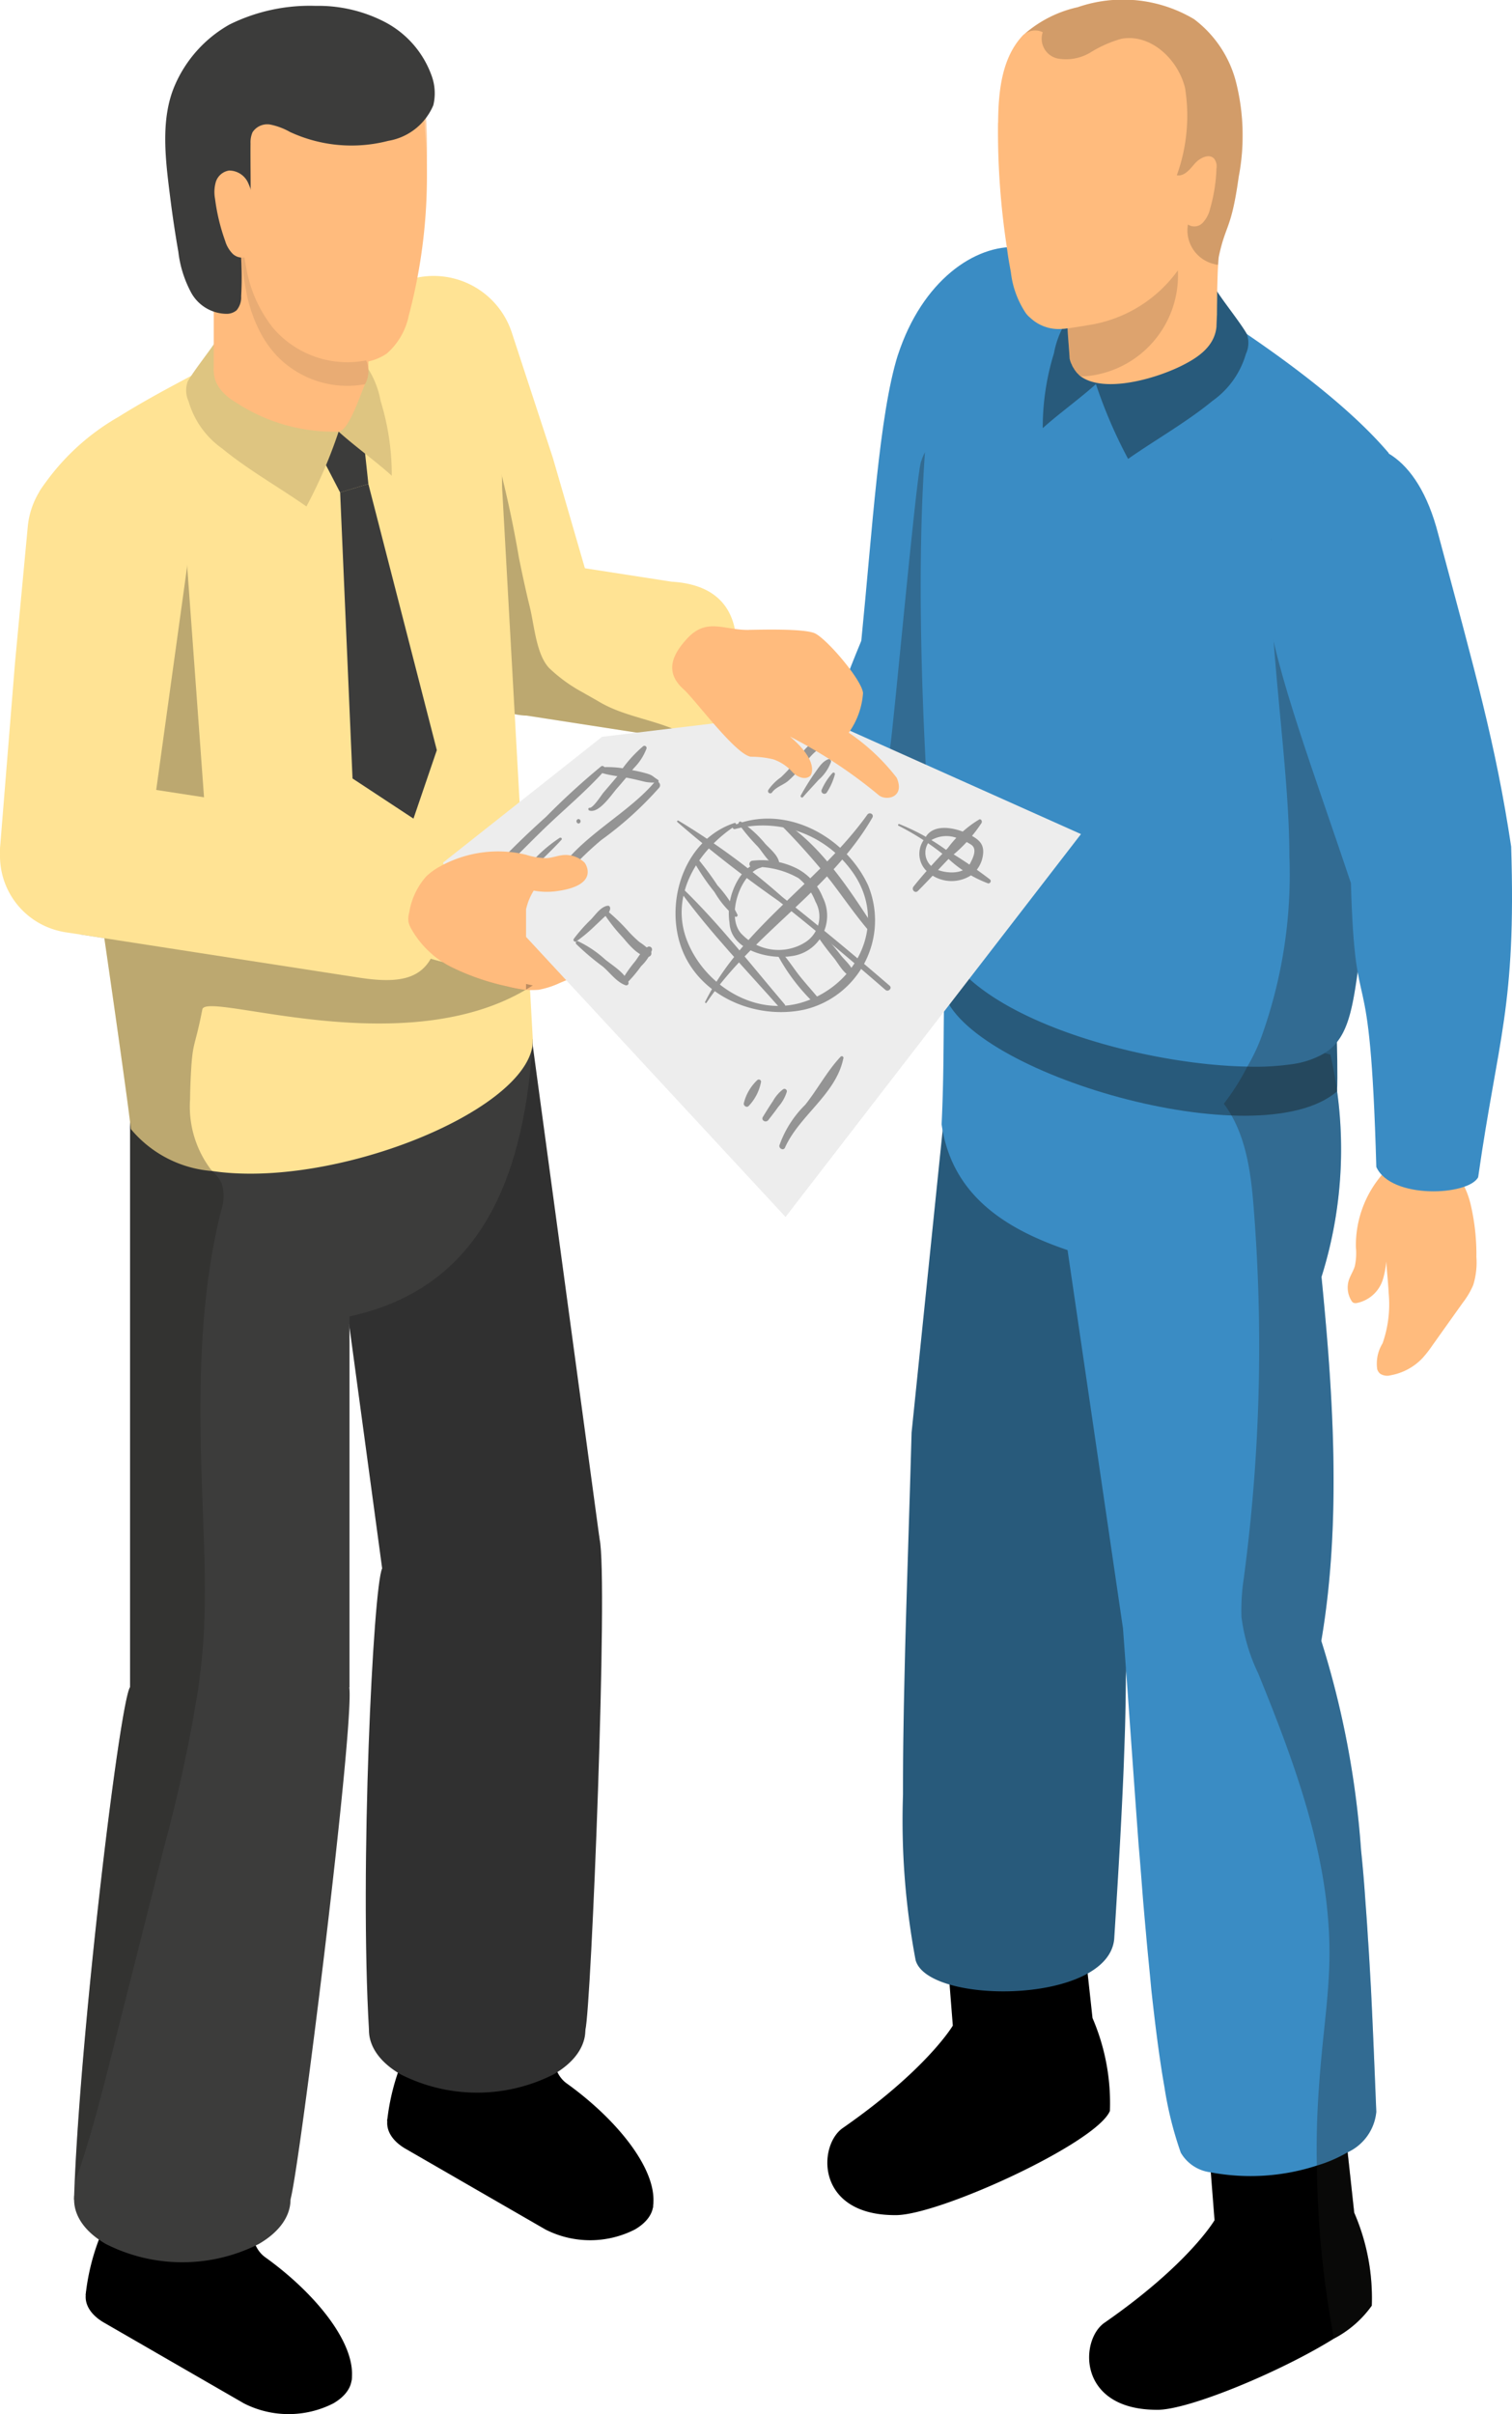 <svg id="グループ_2968" data-name="グループ 2968" xmlns="http://www.w3.org/2000/svg" xmlns:xlink="http://www.w3.org/1999/xlink" width="89.749" height="143.281" viewBox="0 0 89.749 143.281">
  <defs>
    <clipPath id="clip-path">
      <rect id="長方形_2077" data-name="長方形 2077" width="89.749" height="143.281" fill="none"/>
    </clipPath>
    <clipPath id="clip-path-3">
      <rect id="長方形_2066" data-name="長方形 2066" width="13.472" height="19.051" fill="none"/>
    </clipPath>
    <clipPath id="clip-path-4">
      <rect id="長方形_2067" data-name="長方形 2067" width="6.405" height="29.247" fill="none"/>
    </clipPath>
    <clipPath id="clip-path-5">
      <rect id="長方形_2068" data-name="長方形 2068" width="9.045" height="106.841" fill="none"/>
    </clipPath>
    <clipPath id="clip-path-6">
      <rect id="長方形_2069" data-name="長方形 2069" width="6.561" height="6.295" fill="none"/>
    </clipPath>
    <clipPath id="clip-path-7">
      <rect id="長方形_2070" data-name="長方形 2070" width="12.956" height="15.708" fill="none"/>
    </clipPath>
    <clipPath id="clip-path-8">
      <rect id="長方形_2071" data-name="長方形 2071" width="4.591" height="17.786" fill="none"/>
    </clipPath>
    <clipPath id="clip-path-9">
      <rect id="長方形_2072" data-name="長方形 2072" width="30.374" height="24.255" fill="none"/>
    </clipPath>
    <clipPath id="clip-path-10">
      <rect id="長方形_2073" data-name="長方形 2073" width="27.185" height="79.1" fill="none"/>
    </clipPath>
    <clipPath id="clip-path-11">
      <rect id="長方形_2075" data-name="長方形 2075" width="7.673" height="11.597" fill="none"/>
    </clipPath>
  </defs>
  <g id="グループ_2967" data-name="グループ 2967" clip-path="url(#clip-path)">
    <g id="グループ_2966" data-name="グループ 2966" transform="translate(0 0)">
      <g id="グループ_2965" data-name="グループ 2965" clip-path="url(#clip-path)">
        <path id="パス_619" data-name="パス 619" d="M33.02,23.47a2.462,2.462,0,0,1-2.158,1.76,8.227,8.227,0,0,1-2.356-.093l-7.2-1.114-1.021-.162L17.4,23.415l-6.318-.978a3.374,3.374,0,0,1-.622-.143.284.284,0,0,1-.062-.012,4.6,4.6,0,0,1-3.148-5.075,4.646,4.646,0,0,1,1.176-2.426,4.6,4.6,0,0,1,4.062-1.407l.661.1,1.3.205,3.783.584,2.607.4,3.9.611,5.156.8c2.433.143,3.427,1.336,3.74,2.728a9.054,9.054,0,0,1-.622,4.672" transform="translate(9.966 18.45)" fill="#ffe394"/>
        <path id="パス_620" data-name="パス 620" d="M22.437,31.582A3.464,3.464,0,0,1,20.67,32.75a5.243,5.243,0,0,1-1.555.212A4,4,0,0,1,18.1,32.8a3.436,3.436,0,0,1-2.313-2.395L15.3,29.33l-3.029-6.711-.529-1.176L9.014,13.133a4.768,4.768,0,0,1,3.11-6.041,4.883,4.883,0,0,1,6.1,3.129l2.44,7.446,1.9,6.545.6,2.07a5.792,5.792,0,0,1-.727,5.3" transform="translate(12.153 9.51)" fill="#ffe394"/>
        <g id="グループ_2940" data-name="グループ 2940" transform="translate(27.356 24.677)" opacity="0.3">
          <g id="グループ_2939" data-name="グループ 2939">
            <g id="グループ_2938" data-name="グループ 2938" clip-path="url(#clip-path-3)">
              <path id="パス_621" data-name="パス 621" d="M24.942,29.349a8.227,8.227,0,0,1-2.356-.093l-7.2-1.114a4,4,0,0,1-1.021-.162l-2.881-.448a27.374,27.374,0,0,1,.081-3.022c.15-2.015.46-4.074.754-6.127a42.436,42.436,0,0,0,.6-8.035,67.276,67.276,0,0,1,2,8.433c.193.952.4,1.922.646,2.924.267,1.088.379,2.8,1.145,3.613A9.137,9.137,0,0,0,18.7,26.761c.343.2.685.386,1,.572,1.593.944,3.632,1.083,5.238,2.015" transform="translate(-11.471 -10.346)" fill="#1d1d1b"/>
            </g>
          </g>
        </g>
        <path id="パス_622" data-name="パス 622" d="M25.065,23.248a3.132,3.132,0,0,0-3.21-.394,3.715,3.715,0,0,0-2.013,2.471,4.361,4.361,0,0,1-.78,1.593c-.5.534-1.526.906-1.658,1.627a.8.8,0,0,0,1.224.849,6.011,6.011,0,0,0,1.927-1.421c.5-.351,1.283-.305,1.8-.637a3.638,3.638,0,0,0,1.359-1.87Z" transform="translate(24.083 31.289)" fill="#ffbb7d"/>
        <path id="パス_623" data-name="パス 623" d="M22.844,32.319c-.093,1.107-.778,1.9-1.448,1.555-.186.668-1.336,1.195-1.765.329-.527.506-1.364-.582-1.393-1.343-.043-1.166-.081-1.245-.091-1.591a8.789,8.789,0,0,1,.312-2.209,6.048,6.048,0,0,1,.89-2.1c1.147-1.684,2.034-3.527,3.933-4.274a3.32,3.32,0,0,1,2,2.423A4,4,0,0,1,24.7,28.2a4.955,4.955,0,0,0-.692,2.647c-.043,1.608-.987,1.9-1.162,1.476" transform="translate(25.133 31.428)" fill="#ffbb7d"/>
        <path id="パス_624" data-name="パス 624" d="M26.714,12.563c-1.109,3.539-1.514,10.4-2.168,16.955-3.494,8.441-.1,2.886-5.328,15.512-.434,2.259,4.343,3.821,5.3,2.259,4.453-7.069,5.975-7.033,9.6-15.868,1.648-5.922,2.12-9.326,3.468-17.716,1.672-9.76-7.983-9.991-10.869-1.142" transform="translate(26.579 8.514)" fill="#3a8cc4"/>
        <g id="グループ_2943" data-name="グループ 2943" transform="translate(51.141 26.5)" opacity="0.3">
          <g id="グループ_2942" data-name="グループ 2942">
            <g id="グループ_2941" data-name="グループ 2941" clip-path="url(#clip-path-4)">
              <path id="パス_625" data-name="パス 625" d="M21.443,40.358c.029-.625.055-1.264.124-1.9.1-1.014.279-2.015.46-3.029.541-3.2.541-3.2,1.1-6.392.193-1.054,1.543-16.061,1.834-16.991.9-2.876,1.987,2.1,2.888-.792q-.791,10.4-.6,20.812Z" transform="translate(-21.442 -11.11)" fill="#1d1d1b"/>
            </g>
          </g>
        </g>
        <path id="パス_626" data-name="パス 626" d="M35.813,48.231l.518,4.741a12.765,12.765,0,0,1,1.033,5.514c-.8,1.918-10.234,6.237-12.755,6.184-4.718,0-4.589-4.138-3.1-5.171,5.011-3.487,6.53-6.077,6.53-6.077l-.41-5.192Z" transform="translate(28.518 66.802)"/>
        <path id="パス_627" data-name="パス 627" d="M25.231,26.483,22.985,48.342c-.119,4.324-.274,8.758-.384,12.91-.026,1.121-.052,2.228-.074,3.3-.012.644-.021,1.274-.031,1.894-.017,1.176-.021,2.3-.021,3.382l0,0a44.7,44.7,0,0,0,.747,9.824c.711,2.659,11.391,2.65,11.789-1.233.155-2.471.31-4.944.432-7.372.05-1.014.1-2.018.138-3.01.026-.751.055-1.5.076-2.23q.039-1.488.048-2.922a54.042,54.042,0,0,0-1.09-12.612,77.7,77.7,0,0,0,2.936-20.557Z" transform="translate(31.125 36.68)" fill="#285a7b"/>
        <path id="パス_628" data-name="パス 628" d="M31.132,69.521c1.834.029,7.336-2.251,10.5-4.224a6.375,6.375,0,0,0,2.251-1.958,12.728,12.728,0,0,0-1.042-5.517l-.391-3.585-.124-1.166H34.147l.181,2.361.222,2.836s-1.514,2.6-6.53,6.084c-1.486,1.028-1.612,5.168,3.112,5.168" transform="translate(37.542 73.506)"/>
        <path id="パス_629" data-name="パス 629" d="M23.435,33.726c.584,4.086,3.613,6.156,7.475,7.46L34.2,63.639c.32,4.307.625,8.739.93,12.879.1,1.126.181,2.223.265,3.291.055.639.11,1.264.167,1.891.1,1.166.222,2.292.317,3.361.239,2.182.487,4.14.78,5.793a21.648,21.648,0,0,0,.971,3.9,2.378,2.378,0,0,0,1.779,1.169,12.749,12.749,0,0,0,6.294-.4,8.271,8.271,0,0,0,1.834-.792,2.956,2.956,0,0,0,1.7-2.4c-.1-2.473-.2-4.947-.32-7.377-.057-1.014-.112-2.015-.181-3-.043-.749-.1-1.5-.153-2.223q-.1-1.5-.25-2.917a53.927,53.927,0,0,0-2.361-12.436c1.235-7.224.665-14.99.012-21.6a25.244,25.244,0,0,0,.529-13.2l-.334-.083-3.766-.944L24.019,23.931l-.363-.1c-.153,3.253-.041,6.141-.222,9.893" transform="translate(32.458 33.01)" fill="#3a8cc4"/>
        <path id="パス_630" data-name="パス 630" d="M46.852,29.446c0,.041.062,2.213.01,3.036-4.648,4.009-22.023-1.1-23.352-5.891.036-1-.126-1.97.014-3.275,4.405,6.01,17.952,9.166,23.328,6.13" transform="translate(32.501 32.294)" fill="#285a7b"/>
        <path id="パス_631" data-name="パス 631" d="M23.85,45.832a4.435,4.435,0,0,0,.89,2.528C27.6,52.308,36.577,54.626,42.3,54.724a14.879,14.879,0,0,0,2.612-.138,5.2,5.2,0,0,0,1.987-.668c1.39-.887,1.653-2.569,2.042-5.474q.5-4.647.863-8.543c1.1-12.087,1.166-18.98.887-21.592-2.6-3.07-7.112-6.28-10.864-8.67-5.085-2.292-9.643-3.709-12.338-3.4-7.348.861-3.64,39.6-3.64,39.6" transform="translate(31.738 8.58)" fill="#3a8cc4"/>
        <g id="グループ_2946" data-name="グループ 2946" transform="translate(72.649 31.961)" opacity="0.3">
          <g id="グループ_2945" data-name="グループ 2945">
            <g id="グループ_2944" data-name="グループ 2944" clip-path="url(#clip-path-5)">
              <path id="パス_632" data-name="パス 632" d="M31.655,75.018a12.576,12.576,0,0,0-.153,2.39,10.808,10.808,0,0,0,.987,3.334c2.209,5.419,4.3,11.045,4.236,16.881-.026,2.056-.32,4.1-.5,6.141-.126,1.417-.224,2.833-.25,4.25q-.021.98,0,1.958a59.118,59.118,0,0,0,1.014,10.268,6.375,6.375,0,0,0,2.251-1.958,12.728,12.728,0,0,0-1.042-5.517l-.389-3.585a2.95,2.95,0,0,0,1.693-2.4c-.1-2.471-.193-4.944-.32-7.377-.055-1.014-.11-2.013-.179-3-.043-.751-.1-1.5-.155-2.223q-.1-1.5-.248-2.917a54.046,54.046,0,0,0-2.364-12.436c1.238-7.224.668-14.99.014-21.6a25.269,25.269,0,0,0,.529-13.2l-.334-.083c1.388-.89,1.653-2.571,2.042-5.474q.5-4.647.861-8.546c-.1-.305-.181-.611-.277-.916-1.417-4.67-4.377-10.935-5.808-15.6-.293,5.488,1.083,13.311,1.083,18.811a28.493,28.493,0,0,1-1.667,10.783,11.168,11.168,0,0,1-.835,1.751,13.832,13.832,0,0,1-1.388,2.194c1.319,1.765,1.612,4.086,1.779,6.28a103.958,103.958,0,0,1-.584,21.8" transform="translate(-30.46 -13.4)" fill="#1d1d1b"/>
            </g>
          </g>
        </g>
        <path id="パス_633" data-name="パス 633" d="M41.179,34.775a4.541,4.541,0,0,1-.186,1.684,4.715,4.715,0,0,1-.615,1.045q-.909,1.274-1.817,2.552a6.812,6.812,0,0,1-.587.749A3.427,3.427,0,0,1,36.1,41.816a.778.778,0,0,1-.625-.086.561.561,0,0,1-.181-.272,2.291,2.291,0,0,1,.317-1.536,6.983,6.983,0,0,0,.365-2.946c-.05-.995-.193-1.984-.186-2.981a4.9,4.9,0,0,1-.167,2.156,2.039,2.039,0,0,1-1.55,1.379.325.325,0,0,1-.2-.021.306.306,0,0,1-.112-.122A1.474,1.474,0,0,1,33.6,36.2c.091-.3.274-.558.363-.854a3.659,3.659,0,0,0,.064-1.142,6.448,6.448,0,0,1,1.631-4.381,3.366,3.366,0,0,1,.682-.606,3.857,3.857,0,0,1,2.1-.475,1.335,1.335,0,0,1,.487.064,1.216,1.216,0,0,1,.315.2,5.12,5.12,0,0,1,1.593,2.652,13.016,13.016,0,0,1,.346,3.117" transform="translate(46.455 39.808)" fill="#ffbb7d"/>
        <path id="パス_634" data-name="パス 634" d="M31.591,20.712c.432,3.682,2.864,10.108,4.949,16.361.258,9.132,1.121,3.186,1.507,16.846.875,1.937,5.476,1.705,6.046.608,1.176-8.269,2.259-10.082,1.958-19.624-.916-6.079-2.132-10.334-4.329-18.544-2.461-9.593-11.112-4.9-10.132,4.353" transform="translate(43.648 15.342)" fill="#3a8cc4"/>
        <path id="パス_635" data-name="パス 635" d="M38.092,10.264a1.565,1.565,0,0,1-.06,1.171,5.179,5.179,0,0,1-2,2.8c-1.51,1.245-3.392,2.309-4.994,3.432a28.779,28.779,0,0,1-1.91-4.441c-.859.787-2.294,1.829-3.155,2.616a14.877,14.877,0,0,1,.665-4.446A5.343,5.343,0,0,1,28.759,8.02a5.547,5.547,0,0,1,3.411-.782c.847.052,3.2-1.042,4.16.5.4.634,1.4,1.879,1.763,2.526" transform="translate(35.923 9.57)" fill="#285a7b"/>
        <path id="パス_636" data-name="パス 636" d="M24.84,7.275a45.72,45.72,0,0,0,.527,7.42.192.192,0,0,0,.014.1c.055.46.138.9.222,1.362a5.5,5.5,0,0,0,.861,2.39,1.391,1.391,0,0,0,.279.305,2.461,2.461,0,0,0,1.918.668,1.983,1.983,0,0,0,.277-.029h.029c.014.389.112,1.474.124,1.779a1.3,1.3,0,0,0,.141.4.046.046,0,0,0,.014.041.908.908,0,0,0,.1.167.352.352,0,0,0,.083.126c0,.012.014.026.029.041a.7.7,0,0,0,.138.153.776.776,0,0,0,.153.141c1.321.956,4.14.248,5.865-.57.916-.446,2.082-1.111,2.194-2.39,0-.112.014-.374.029-.723,0-.389.012-.875.012-1.362.014-.584.029-1.181.057-1.584.012-.236.026-.4.041-.487.417-1.958.737-1.555,1.181-4.737A12.99,12.99,0,0,0,39,5.009a6.792,6.792,0,0,0-2.528-3.876,8.252,8.252,0,0,0-6.9-.708,7.167,7.167,0,0,0-3.17,1.6c-.012.014-.026.014-.041.029a.594.594,0,0,0-.055.055c-1.252,1.333-1.445,3.334-1.46,5.168" transform="translate(34.4 0)" fill="#ffbb7d"/>
        <g id="グループ_2949" data-name="グループ 2949" transform="translate(63.361 16.039)" opacity="0.15">
          <g id="グループ_2948" data-name="グループ 2948">
            <g id="グループ_2947" data-name="グループ 2947" clip-path="url(#clip-path-6)">
              <path id="パス_637" data-name="パス 637" d="M26.566,10.176c.014.391.122,1.472.131,1.779a1.669,1.669,0,0,0,.658,1.064A3.749,3.749,0,0,0,27.821,13a6.009,6.009,0,0,0,5.3-6.27,8.02,8.02,0,0,1-5.011,3.2c-.549.1-.985.162-1.543.25" transform="translate(-26.566 -6.724)" fill="#1d1d1b"/>
            </g>
          </g>
        </g>
        <g id="グループ_2952" data-name="グループ 2952" transform="translate(60.796 0)" opacity="0.2">
          <g id="グループ_2951" data-name="グループ 2951" transform="translate(0 0)">
            <g id="グループ_2950" data-name="グループ 2950" clip-path="url(#clip-path-7)">
              <path id="パス_638" data-name="パス 638" d="M26.588,1.912a1.206,1.206,0,0,0,.861,1.555,2.8,2.8,0,0,0,1.958-.346,7.188,7.188,0,0,1,1.848-.82c1.736-.32,3.363,1.209,3.78,2.917a10.372,10.372,0,0,1-.487,5.183c.444.083.778-.36,1.068-.694s.863-.625,1.154-.279A.749.749,0,0,1,36.9,10a9.682,9.682,0,0,1-.374,2.375,1.8,1.8,0,0,1-.444.849.684.684,0,0,1-.875.1,2.055,2.055,0,0,0,1.555,2.347.687.687,0,0,0,.236.043c.014-.236.029-.4.043-.487.415-1.961.735-1.557,1.181-4.739a12.98,12.98,0,0,0-.126-5.474,6.761,6.761,0,0,0-2.528-3.876,8.251,8.251,0,0,0-6.9-.708,7.121,7.121,0,0,0-3.167,1.6,1.023,1.023,0,0,1,1.1-.112" transform="translate(-25.49 0.001)" fill="#1d1d1b"/>
            </g>
          </g>
        </g>
        <path id="パス_639" data-name="パス 639" d="M3.23,56.886c-1.464.844-1.464,2.213,0,3.06l8.3,4.789a5.846,5.846,0,0,0,5.3,0c1.462-.844,1.462-2.213,0-3.058l-8.3-4.792a5.861,5.861,0,0,0-5.3,0" transform="translate(2.952 77.912)"/>
        <path id="パス_640" data-name="パス 640" d="M11.066,54.816l-6.118-.577a13.245,13.245,0,0,0-2.817,6.84L17.9,66.236c.4-2.156-2.1-5.228-5.1-7.379-1.226-.878-.62-2.85-1.732-4.04" transform="translate(2.953 75.123)"/>
        <path id="パス_641" data-name="パス 641" d="M10.733,52.559c-1.462.844-1.462,2.213,0,3.06l8.3,4.789a5.846,5.846,0,0,0,5.3,0c1.462-.844,1.462-2.213,0-3.058l-8.3-4.792a5.861,5.861,0,0,0-5.3,0" transform="translate(13.347 71.919)"/>
        <path id="パス_642" data-name="パス 642" d="M18.57,50.489l-6.118-.577a13.265,13.265,0,0,0-2.817,6.84L25.4,61.909c.4-2.156-2.1-5.228-5.1-7.379-1.226-.878-.62-2.85-1.732-4.04" transform="translate(13.346 69.13)"/>
        <path id="パス_643" data-name="パス 643" d="M25.089,58.037,12.184,59.785l-.372-2.75L9.651,41.079,7.581,25.791l12.905-1.746Z" transform="translate(10.5 33.304)" fill="#303030"/>
        <path id="パス_644" data-name="パス 644" d="M20.145,50.052c2.509,1.448,2.509,3.795,0,5.245a10.039,10.039,0,0,1-9.082,0c-2.507-1.45-2.507-3.8,0-5.245a10.039,10.039,0,0,1,9.082,0" transform="translate(12.718 67.82)" fill="#303030"/>
        <path id="パス_645" data-name="パス 645" d="M9.294,71.2c-.563-9.526.248-26.3.782-27.406.606-1.247,1.436-5.373,2.552-6.2,1.574-1.159,3.43-2.23,5.366-1.965,2.337.322,4.462,4.114,4.987,6.416s-.494,27.8-.844,29.152-2.371-.467-3.687,0Z" transform="translate(12.608 49.295)" fill="#303030"/>
        <path id="パス_646" data-name="パス 646" d="M27.14,25.856c-.007.143-.019.286-.024.422v.014c-.568,8.278-3.361,14.41-10.854,16.027V64.327H3.237v-34.3l3.556-.62Z" transform="translate(4.483 35.812)" fill="#3c3c3b"/>
        <path id="パス_647" data-name="パス 647" d="M30.258,51.707c-.007.143-.019.286-.024.422v.014c-.653,3.981-11.875,8.453-19,7.4A6.963,6.963,0,0,1,6.4,57.049c-.007-.055-.019-.193-.043-.391-.162-1.331-.766-5.667-1.531-10.935-.031-.274-.069-.546-.112-.82-.186-1.307-.386-2.657-.584-4.031-.124-.866-.248-1.736-.379-2.607-.093-.67-.193-1.343-.286-2.015C2.224,27.615,1.029,19.492.986,19.194l.019-.031a13.734,13.734,0,0,1,4.658-4.379c1.071-.67,2.228-1.319,3.384-1.939,1.288-.692,2.581-1.357,3.826-2.073a35.128,35.128,0,0,1,6.12-2.936c6.7-2.294,7.725,1.822,9.082,7.88l.024.019a14.617,14.617,0,0,1,.336,3.186Z" transform="translate(1.366 9.961)" fill="#ffe394"/>
        <path id="パス_648" data-name="パス 648" d="M12.807,54.273c2.507,1.448,2.507,3.795,0,5.245a10.039,10.039,0,0,1-9.082,0c-2.507-1.45-2.507-3.8,0-5.245a10.039,10.039,0,0,1,9.082,0" transform="translate(2.555 73.666)" fill="#3c3c3b"/>
        <path id="パス_649" data-name="パス 649" d="M14.687,75.24c-.472,1.312-.441,1.25-1.791,1.6l-.611-.086L4.293,75.595,1.844,75.24c0-.062,0-.124,0-.193.012-.26.019-.529.031-.8.429-9.86,2.676-28.42,3.284-29.427a10.281,10.281,0,0,1,3.091-3.291c.425-.255.866-.5,1.319-.727a6.367,6.367,0,0,1,4.2-.742,5.729,5.729,0,0,1,4.41,4.761c.312,2.337-3.029,29.1-3.5,30.421" transform="translate(2.554 55.322)" fill="#3c3c3b"/>
        <path id="パス_650" data-name="パス 650" d="M16.041,29.2a5,5,0,0,0,1.853.2,5.155,5.155,0,0,0,1.269-.41l3.177-1.338a7.617,7.617,0,0,0,.944-.451,3.775,3.775,0,0,0,1.534-1.772.862.862,0,0,0,.06-.692.64.64,0,0,0-.25-.26,2.511,2.511,0,0,0-1.724-.029,7.676,7.676,0,0,1-3.248-.312c-1.057-.293-2.087-.685-3.16-.916a5.411,5.411,0,0,0,2.356.339A2.247,2.247,0,0,0,20.7,22.224.376.376,0,0,0,20.73,22a.39.39,0,0,0-.1-.15,1.613,1.613,0,0,0-1.24-.448c-.339.026-.663.16-1,.184a4.122,4.122,0,0,1-1.243-.205,7.1,7.1,0,0,0-5.1.7,3.806,3.806,0,0,0-.813.589,4.218,4.218,0,0,0-1.011,2.137,1.467,1.467,0,0,0-.048.537,1.319,1.319,0,0,0,.141.386,5.609,5.609,0,0,0,2.464,2.347A14.239,14.239,0,0,0,16.041,29.2" transform="translate(14.075 29.346)" fill="#ffbb7d"/>
        <g id="グループ_2955" data-name="グループ 2955" transform="translate(7.723 32.329)" opacity="0.3">
          <g id="グループ_2954" data-name="グループ 2954">
            <g id="グループ_2953" data-name="グループ 2953" clip-path="url(#clip-path-8)">
              <path id="パス_651" data-name="パス 651" d="M7.829,31.34,3.238,29.227V13.555H6.532Z" transform="translate(-3.238 -13.554)" fill="#1d1d1b"/>
            </g>
          </g>
        </g>
        <path id="パス_652" data-name="パス 652" d="M6.931,11.284a4.851,4.851,0,0,0-5.283,4.379L.89,23.748.017,34.55c-.25,2.666,2.266,4.546,4.935,4.8S8.312,37,8.82,34.55l2.49-17.983a4.853,4.853,0,0,0-4.379-5.283" transform="translate(0 15.598)" fill="#ffe394"/>
        <path id="パス_653" data-name="パス 653" d="M24.307,19.19l12.235-1.472,16.194,7.246L35.2,47.689,19.8,31.068l-11.548.825Z" transform="translate(11.428 24.541)" fill="#ededed"/>
        <g id="グループ_2958" data-name="グループ 2958" transform="translate(28.433 43.955)" opacity="0.5">
          <g id="グループ_2957" data-name="グループ 2957">
            <g id="グループ_2956" data-name="グループ 2956" clip-path="url(#clip-path-9)">
              <path id="パス_654" data-name="パス 654" d="M29.467,30.222q-3.12-2.694-6.349-5.249a41.938,41.938,0,0,0-6.187-4.548c-.052-.026-.11.041-.064.083a72.814,72.814,0,0,0,6.02,4.694c2.156,1.7,4.26,3.468,6.332,5.269.169.145.42-.1.248-.248" transform="translate(-5.095 -15.674)" fill="#3c3c3b"/>
              <path id="パス_655" data-name="パス 655" d="M28.258,24.365c-1.307-2.86-4.761-4.818-7.852-3.651,0-.052-.036-.1-.1-.083-2.85.947-4.05,4.355-3.256,7.074.913,3.129,4.448,4.663,7.441,3.995a5.443,5.443,0,0,0,3.764-7.334m-3.883,6.9c-2.86.9-5.874-1.037-6.888-3.682s.611-5.226,2.719-6.68a.111.111,0,0,0,.143.086,6.516,6.516,0,0,1,6.893,2.445c2.235,2.988.458,6.785-2.867,7.832" transform="translate(-5.146 -15.74)" fill="#3c3c3b"/>
              <path id="パス_656" data-name="パス 656" d="M23.7,23.625a3.286,3.286,0,0,0-1.519-1.705,4.678,4.678,0,0,0-2.69-.465.205.205,0,0,0-.093.332,2.52,2.52,0,0,0-.673.708,3.894,3.894,0,0,0-.558,2.652c.079,1.641,2.375,2.178,3.656,1.968A2.416,2.416,0,0,0,23.7,23.625m-1.157,2.738a3,3,0,0,1-3.594-.5c-1.059-.933-.186-3.682,1.095-4.007.019,0,.026-.017.041-.029a5.145,5.145,0,0,1,2.18.661,3.3,3.3,0,0,1,1,1.388,1.805,1.805,0,0,1-.725,2.485" transform="translate(-3.296 -14.32)" fill="#3c3c3b"/>
              <path id="パス_657" data-name="パス 657" d="M27.181,20.317c-2.845,3.981-7.432,6.69-9.628,11.11a.049.049,0,0,0,.086.048c2.762-4.1,7.372-6.7,9.841-10.983.112-.2-.172-.351-.3-.174" transform="translate(-4.13 -15.922)" fill="#3c3c3b"/>
              <path id="パス_658" data-name="パス 658" d="M18.726,23.054a17.925,17.925,0,0,0-1.29-1.724c-.1-.11-.255.029-.2.153a12.945,12.945,0,0,0,1.319,1.975,5.5,5.5,0,0,0,1.231,1.464.1.1,0,0,0,.138-.107,7.125,7.125,0,0,0-1.2-1.76" transform="translate(-4.576 -14.468)" fill="#3c3c3b"/>
              <path id="パス_659" data-name="パス 659" d="M23.128,28.972c-1.946-2.287-3.847-4.732-6-6.826-.093-.088-.265.031-.184.141,1.777,2.44,3.933,4.677,5.932,6.936.153.174.4-.079.25-.25" transform="translate(-4.991 -13.325)" fill="#3c3c3b"/>
              <path id="パス_660" data-name="パス 660" d="M21.774,26.443c-.348-.425-.718-.83-1.064-1.259-.384-.477-.711-1.011-1.128-1.462-.114-.124-.286.033-.219.172A11.5,11.5,0,0,0,21.5,26.718c.179.184.429-.083.274-.274" transform="translate(-1.636 -11.161)" fill="#3c3c3b"/>
              <path id="パス_661" data-name="パス 661" d="M21.771,24.6a17.583,17.583,0,0,0-1.183-1.379c-.122-.119-.336.038-.241.186a15.914,15.914,0,0,0,1.011,1.35c.286.36.582.954,1.03,1.1a.12.12,0,0,0,.15-.117c-.048-.448-.491-.8-.768-1.142" transform="translate(-0.285 -11.845)" fill="#3c3c3b"/>
              <path id="パス_662" data-name="パス 662" d="M19.944,21.738a6.668,6.668,0,0,0-1.412-1.281.1.1,0,0,0-.136.136,11.7,11.7,0,0,0,1.121,1.331c.315.351.653,1.006,1.116,1.142a.13.13,0,0,0,.165-.126c-.031-.47-.553-.868-.854-1.2" transform="translate(-2.975 -15.638)" fill="#3c3c3b"/>
              <path id="パス_663" data-name="パス 663" d="M24.908,26.676c-1.352-2.094-3.093-4.787-5.216-6.165-.141-.091-.284.11-.174.224a42.053,42.053,0,0,1,2.833,3.205c.756.985,1.457,2.018,2.268,2.96.136.16.4-.05.289-.224" transform="translate(-1.454 -15.579)" fill="#3c3c3b"/>
              <path id="パス_664" data-name="パス 664" d="M22.241,18.433c-.642-.062-1.183.844-1.534,1.276a8.439,8.439,0,0,1-.83.9,2.97,2.97,0,0,0-.744.751.133.133,0,0,0,.229.136c.229-.315.675-.434.961-.685a7.262,7.262,0,0,0,.73-.754c.227-.27.446-.541.689-.794.222-.234.491-.379.606-.687.029-.074-.041-.134-.107-.141" transform="translate(-1.96 -18.429)" fill="#3c3c3b"/>
              <path id="パス_665" data-name="パス 665" d="M21.573,18.9c-.379.136-.6.539-.83.849a14.521,14.521,0,0,0-.806,1.3c-.048.079.067.172.129.1.3-.346.615-.677.921-1.018a2.561,2.561,0,0,0,.742-1.073c.014-.086-.055-.191-.155-.155" transform="translate(-0.836 -17.794)" fill="#3c3c3b"/>
              <path id="パス_666" data-name="パス 666" d="M21.1,19.248a3.611,3.611,0,0,0-.637.98.173.173,0,0,0,.3.174,3.732,3.732,0,0,0,.477-1.073.084.084,0,0,0-.138-.081" transform="translate(-0.114 -17.329)" fill="#3c3c3b"/>
              <path id="パス_667" data-name="パス 667" d="M26,21.076c-.727-.415-2.142-.825-2.717.019a.144.144,0,0,0-.012.062,1.427,1.427,0,0,0-.045,1.92,2.137,2.137,0,0,0,2.762.312,1.81,1.81,0,0,0,.675-1.276c.041-.534-.224-.785-.663-1.037m-.117,1.648c-.355.7-1.538.584-2.094.291a1.075,1.075,0,0,1-.286-1.653c.014,0,.029,0,.041-.007A1.778,1.778,0,0,1,25.1,21.2a3.433,3.433,0,0,1,.832.386c.429.258.1.851-.048,1.14" transform="translate(3.261 -15.42)" fill="#3c3c3b"/>
              <path id="パス_668" data-name="パス 668" d="M27.81,23.8a26.038,26.038,0,0,0-2.638-1.779,12.729,12.729,0,0,0-2.752-1.512c-.057-.019-.1.074-.043.1a15.591,15.591,0,0,1,2.876,1.882,7.169,7.169,0,0,0,2.428,1.536c.122.031.234-.131.129-.224" transform="translate(2.524 -15.555)" fill="#3c3c3b"/>
              <path id="パス_669" data-name="パス 669" d="M26.657,20.4a6.371,6.371,0,0,0-1.86,1.693c-.706.739-1.4,1.488-2.034,2.285-.145.181.088.434.26.262.646-.651,1.266-1.326,1.9-1.987a8.582,8.582,0,0,0,1.882-2.058c.041-.091-.026-.246-.15-.2" transform="translate(3.03 -15.715)" fill="#3c3c3b"/>
              <path id="パス_670" data-name="パス 670" d="M23.016,26.323c-.792.847-1.359,1.925-2.082,2.833A6.326,6.326,0,0,0,19.4,31.567c-.041.188.243.332.329.138.844-1.9,3.024-3.17,3.461-5.28a.1.1,0,0,0-.174-.1" transform="translate(-1.569 -7.542)" fill="#3c3c3b"/>
              <path id="パス_671" data-name="パス 671" d="M20.21,27.117a2.294,2.294,0,0,0-.613.713c-.207.305-.4.618-.591.93-.131.21.181.374.322.188.2-.26.405-.518.594-.787a2.462,2.462,0,0,0,.5-.882.144.144,0,0,0-.21-.162" transform="translate(-2.154 -6.427)" fill="#3c3c3b"/>
              <path id="パス_672" data-name="パス 672" d="M19.338,26.881a2.8,2.8,0,0,0-.82,1.379c-.05.162.176.308.291.172A2.817,2.817,0,0,0,19.538,27a.133.133,0,0,0-.2-.114" transform="translate(-2.796 -6.752)" fill="#3c3c3b"/>
              <path id="パス_673" data-name="パス 673" d="M17.461,25.877c-.217-.57-.925-.99-1.388-1.364a6.516,6.516,0,0,0-1.619-1.088c-.1-.041-.16.1-.1.169a15.268,15.268,0,0,0,1.586,1.343c.42.358.825.93,1.352,1.107a.137.137,0,0,0,.167-.167" transform="translate(-8.585 -11.52)" fill="#3c3c3b"/>
              <path id="パス_674" data-name="パス 674" d="M16.312,22.54c-.42.05-.727.539-1.011.825a9.781,9.781,0,0,0-1.011,1.145.109.109,0,0,0,.148.15,8.738,8.738,0,0,0,1.064-.882l.544-.515c.184-.174.37-.284.405-.541.012-.081-.036-.193-.138-.181" transform="translate(-8.667 -12.738)" fill="#3c3c3b"/>
              <path id="パス_675" data-name="パス 675" d="M17.812,25.079a4.141,4.141,0,0,0-.663-.534,7.758,7.758,0,0,1-.622-.6A11.225,11.225,0,0,0,15.2,22.663c-.1-.074-.227.069-.169.169a10.248,10.248,0,0,0,1.15,1.46c.346.41.871,1.052,1.429,1.135a.21.21,0,0,0,.2-.348" transform="translate(-7.634 -12.594)" fill="#3c3c3b"/>
              <path id="パス_676" data-name="パス 676" d="M17.011,23.578c-.327.162-.529.57-.747.856a8.169,8.169,0,0,0-.768,1.09.171.171,0,0,0,.267.208,7.97,7.97,0,0,0,.861-1.018,2.637,2.637,0,0,0,.639-.94.174.174,0,0,0-.253-.2" transform="translate(-7 -11.327)" fill="#3c3c3b"/>
              <path id="パス_677" data-name="パス 677" d="M19.126,19.094a42.381,42.381,0,0,0-3.26,2.986,51.451,51.451,0,0,0-3.878,3.857.159.159,0,0,0,.224.224c1.255-1.045,2.387-2.263,3.566-3.4s2.461-2.194,3.549-3.411c.119-.134-.045-.379-.2-.26" transform="translate(-11.891 -17.552)" fill="#3c3c3b"/>
              <path id="パス_678" data-name="パス 678" d="M16.161,22.068a5.622,5.622,0,0,0-2.268-.176,3.565,3.565,0,0,0-1.932.415.083.083,0,0,0,.019.15,6.376,6.376,0,0,0,1.913-.062c.737-.036,1.5.122,2.22.026a.181.181,0,0,0,.048-.353" transform="translate(-11.921 -13.678)" fill="#3c3c3b"/>
              <path id="パス_679" data-name="パス 679" d="M19.9,19.516c-1.832,2.142-5.2,3.585-6.227,6.318-.041.107.126.207.2.114a18.781,18.781,0,0,1,2.893-3.027A20.936,20.936,0,0,0,20.2,19.815c.165-.208-.117-.508-.3-.3" transform="translate(-9.502 -17.023)" fill="#3c3c3b"/>
              <path id="パス_680" data-name="パス 680" d="M18.366,19.852c-.353-.224-.3-.26-.646-.37a8.408,8.408,0,0,0-.911-.21,6.028,6.028,0,0,0-1.686-.174.183.183,0,0,0-.05.358c.518.153,1.073.191,1.6.3.308.062.611.136.913.21a2.422,2.422,0,0,0,.739.031.076.076,0,0,0,.038-.141" transform="translate(-7.737 -17.52)" fill="#3c3c3b"/>
              <path id="パス_681" data-name="パス 681" d="M16.507,20.852a8.552,8.552,0,0,0-2,1.825c-.789.84-1.658,1.617-2.414,2.488-.043.048.014.136.074.1a12.867,12.867,0,0,0,2.123-1.953c.744-.8,1.574-1.534,2.309-2.335a.076.076,0,0,0-.091-.119" transform="translate(-11.705 -15.088)" fill="#3c3c3b"/>
              <path id="パス_682" data-name="パス 682" d="M14.473,20.381a.134.134,0,0,0,0,.267.134.134,0,0,0,0-.267" transform="translate(-8.566 -15.726)" fill="#3c3c3b"/>
              <path id="パス_683" data-name="パス 683" d="M17.907,18.577a7.561,7.561,0,0,0-1.538,1.784c-.277.334-.56.661-.84.99-.1.122-.606.909-.809.89-.1-.01-.1.134-.021.162.58.193,1.331-.964,1.653-1.326.346-.386.67-.792.995-1.195a3.285,3.285,0,0,0,.749-1.159.129.129,0,0,0-.188-.145" transform="translate(-8.153 -18.251)" fill="#3c3c3b"/>
            </g>
          </g>
        </g>
        <path id="パス_684" data-name="パス 684" d="M21.267,15.8c-1.469.014-2.473-.727-3.611.472-1.009,1.066-1.34,2.077-.246,3.055.673.6,3.06,3.852,3.983,4a5.523,5.523,0,0,1,1.338.155,2.711,2.711,0,0,1,1.085.7c.274.322.782.565,1.1.284.119-.107.482-.918-1.195-2.335a28.7,28.7,0,0,1,5.276,3.482c.422.343,1.567.15,1.061-1.035A12.3,12.3,0,0,0,27.208,21.9a4.583,4.583,0,0,0,.849-2.359c-.086-.792-2.087-3.132-2.826-3.523-.594-.315-3.294-.229-3.964-.222" transform="translate(23.171 21.587)" fill="#ffbb7d"/>
        <g id="グループ_2961" data-name="グループ 2961" transform="translate(4.435 50.466)" opacity="0.3">
          <g id="グループ_2960" data-name="グループ 2960">
            <g id="グループ_2959" data-name="グループ 2959" clip-path="url(#clip-path-10)">
              <path id="パス_685" data-name="パス 685" d="M10.53,42.605c-1.4,5.686-1.3,11.625-1.076,17.478.081,2.247.179,4.491.1,6.731-.012.422-.029.847-.06,1.269q-.1,1.381-.293,2.75A88.685,88.685,0,0,1,7.164,80.31q-1.549,6.139-3.1,12.273c-.646,2.576-1.314,5.176-2.2,7.675.429-9.86,2.674-28.42,3.284-29.427V37.313c-.162-1.331-.766-5.667-1.531-10.935l-1.45-.224c.007-.181.007-.36.007-.541.007-1.486.012-2.974.019-4.453.241.124.484.248.727.367a27.273,27.273,0,0,0,2.867,1.188c1.5.541,21.692,6.2,23.261,6.463-7.384,4.8-19.4.289-19.615,1.426-.484,2.5-.587,1.739-.7,4.276-.012.336-.026.685-.026,1.026A6.209,6.209,0,0,0,9.907,40.06c.038.045.081.093.119.138a2.728,2.728,0,0,1,.553.72,2.627,2.627,0,0,1-.05,1.686" transform="translate(-1.858 -21.159)" fill="#1d1d1b"/>
            </g>
          </g>
        </g>
        <path id="パス_686" data-name="パス 686" d="M25.816,29.524c-.627,1.729-2.008,2.054-4.515,1.667l-9.094-1.407-6.022-.933-1.448-.224L3.884,28.5a5.212,5.212,0,0,1-.62-.143L3.2,28.337A4.575,4.575,0,0,1,0,23.846a3.766,3.766,0,0,1,.05-.584,4.544,4.544,0,0,1,1.169-2.421,4.975,4.975,0,0,1,.379-.367,4.615,4.615,0,0,1,3.222-1.095,4.447,4.447,0,0,1,.46.05l.661.107,1.777.272,1.55.243,2.836.436,10.6,1.634c2.433.143,3.42,1.338,3.733,2.731a8.979,8.979,0,0,1-.622,4.672" transform="translate(0.002 26.832)" fill="#ffe394"/>
        <path id="パス_687" data-name="パス 687" d="M20.624,21.852a1.624,1.624,0,0,0-1.24-.451c-.339.026-.663.162-1,.186a4.122,4.122,0,0,1-1.243-.205,7.1,7.1,0,0,0-5.1.7,3.8,3.8,0,0,0-.813.587,4.235,4.235,0,0,0-1.011,2.139,1.462,1.462,0,0,0-.048.537,1.344,1.344,0,0,0,.141.386,5.622,5.622,0,0,0,2.464,2.347A14.394,14.394,0,0,0,16.04,29.2a8.141,8.141,0,0,0,1.111.21V24.633a3.5,3.5,0,0,1,.456-1.121,4.192,4.192,0,0,0,1.245.048c2.75-.324,1.815-1.665,1.772-1.708" transform="translate(14.074 29.346)" fill="#ffbb7d"/>
        <path id="パス_688" data-name="パス 688" d="M7.781,11.5l1.631,3.148,1.677-.506L10.7,10.527Z" transform="translate(10.777 14.581)" fill="#3c3c3b"/>
        <path id="パス_689" data-name="パス 689" d="M4.725,11.447a1.564,1.564,0,0,0,.06,1.171,5.179,5.179,0,0,0,2,2.8c1.51,1.245,3.392,2.309,4.994,3.432a28.778,28.778,0,0,0,1.91-4.441c.859.787,2.294,1.832,3.155,2.619a14.881,14.881,0,0,0-.665-4.448A5.343,5.343,0,0,0,14.058,9.2a5.547,5.547,0,0,0-3.411-.782c-.847.052-3.2-1.042-4.16.5-.4.634-1.4,1.879-1.763,2.526" transform="translate(6.411 11.209)" fill="#dec581"/>
        <path id="パス_690" data-name="パス 690" d="M14.3,11.548c-.21.4-.93,2.743-1.565,2.812a10.55,10.55,0,0,1-6.07-1.712c-1.791-1.033-1.791-2.709,0-3.745a5.506,5.506,0,0,1,1.359-.541A7.2,7.2,0,0,1,8.83,8.2a7.074,7.074,0,0,1,4.324.7,2.758,2.758,0,0,1,1.209,1.233,1.593,1.593,0,0,1-.064,1.412" transform="translate(7.369 11.256)" fill="#ffbb7d"/>
        <rect id="長方形_2074" data-name="長方形 2074" width="9.178" height="11.877" transform="translate(12.688 10.155)" fill="#ffbb7d"/>
        <path id="パス_691" data-name="パス 691" d="M5.988,9.834a22.867,22.867,0,0,0,.439,3.911,7.65,7.65,0,0,0,1.72,3.494,5.813,5.813,0,0,0,5.3,1.727,3.2,3.2,0,0,0,1.278-.51,4.083,4.083,0,0,0,1.3-2.256,32.23,32.23,0,0,0,.964-11.036,6.551,6.551,0,0,0-.25-1.627A4.432,4.432,0,0,0,13.017.766a8.723,8.723,0,0,0-4.722.987,4.116,4.116,0,0,0-1.131.711c-.308.3-.529.67-.813.992C6,3.85,5.881,7.862,5.988,9.834" transform="translate(8.241 0.999)" fill="#ffcea1"/>
        <path id="パス_692" data-name="パス 692" d="M5.988,10.473a22.867,22.867,0,0,0,.439,3.911,7.65,7.65,0,0,0,1.72,3.494,5.813,5.813,0,0,0,5.3,1.727,3.2,3.2,0,0,0,1.278-.51,4.083,4.083,0,0,0,1.3-2.256A32.23,32.23,0,0,0,16.981,5.8a6.551,6.551,0,0,0-.25-1.627,4.432,4.432,0,0,0-3.714-2.771,8.743,8.743,0,0,0-4.722.985,4.131,4.131,0,0,0-1.131.716c-.308.3-.529.668-.813.99C6,4.489,5.881,8.5,5.988,10.473" transform="translate(8.241 1.884)" fill="#ffbb7d"/>
        <g id="グループ_2964" data-name="グループ 2964" transform="translate(14.193 11.307)" opacity="0.1">
          <g id="グループ_2963" data-name="グループ 2963">
            <g id="グループ_2962" data-name="グループ 2962" clip-path="url(#clip-path-11)">
              <path id="パス_693" data-name="パス 693" d="M13.426,16.237A5.8,5.8,0,0,1,8.15,14.508a6.4,6.4,0,0,1-1-1.457,8.906,8.906,0,0,1-.723-2.039A23.11,23.11,0,0,1,5.987,7.1c-.031-.639-.043-1.488-.031-2.361.007.351.017.677.031.961a23.111,23.111,0,0,0,.441,3.911,7.853,7.853,0,0,0,1.529,3.275c.062.076.126.148.193.219a5.811,5.811,0,0,0,5.292,1.729l.048-.012a1.593,1.593,0,0,1-.064,1.412" transform="translate(-5.95 -4.74)" fill="#1d1d1b"/>
            </g>
          </g>
        </g>
        <path id="パス_694" data-name="パス 694" d="M9.17,11.57a8.473,8.473,0,0,1-1.243-.711,20.452,20.452,0,0,1,.692,6.518,1.2,1.2,0,0,1-.274.84.918.918,0,0,1-.565.207,2.427,2.427,0,0,1-2.116-1.233,6.752,6.752,0,0,1-.773-2.44q-.279-1.6-.482-3.215c-.272-2.175-.6-4.586.246-6.609A7.589,7.589,0,0,1,7.928,1.253,10.743,10.743,0,0,1,13.041.146a8.577,8.577,0,0,1,4.126.968,5.8,5.8,0,0,1,2.748,3.153,3.041,3.041,0,0,1,.11,1.777,3.533,3.533,0,0,1-2.674,2.113,8.678,8.678,0,0,1-5.839-.529,3.95,3.95,0,0,0-1.152-.434,1.043,1.043,0,0,0-1.068.456,1.5,1.5,0,0,0-.117.665c-.012.7.021,3.21,0,3.256" transform="translate(5.696 0.202)" fill="#3c3c3b"/>
        <path id="パス_695" data-name="パス 695" d="M6.2,4.247a1.238,1.238,0,0,1,1.147.761A4.935,4.935,0,0,1,7.762,6.69a4.556,4.556,0,0,1-.091,2.182.881.881,0,0,1-.36.475.822.822,0,0,1-.887-.153,1.829,1.829,0,0,1-.453-.773,11.754,11.754,0,0,1-.6-2.5A2.171,2.171,0,0,1,5.422,4.91.984.984,0,0,1,6.2,4.247" transform="translate(7.393 5.875)" fill="#ffbb7d"/>
        <path id="パス_697" data-name="パス 697" d="M8.465,12.548,9.2,29.525l3.618,2.383,1.386-4.064-4.064-15.8Z" transform="translate(11.725 16.679)" fill="#3c3c3b"/>
      </g>
    </g>
  </g>
</svg>

